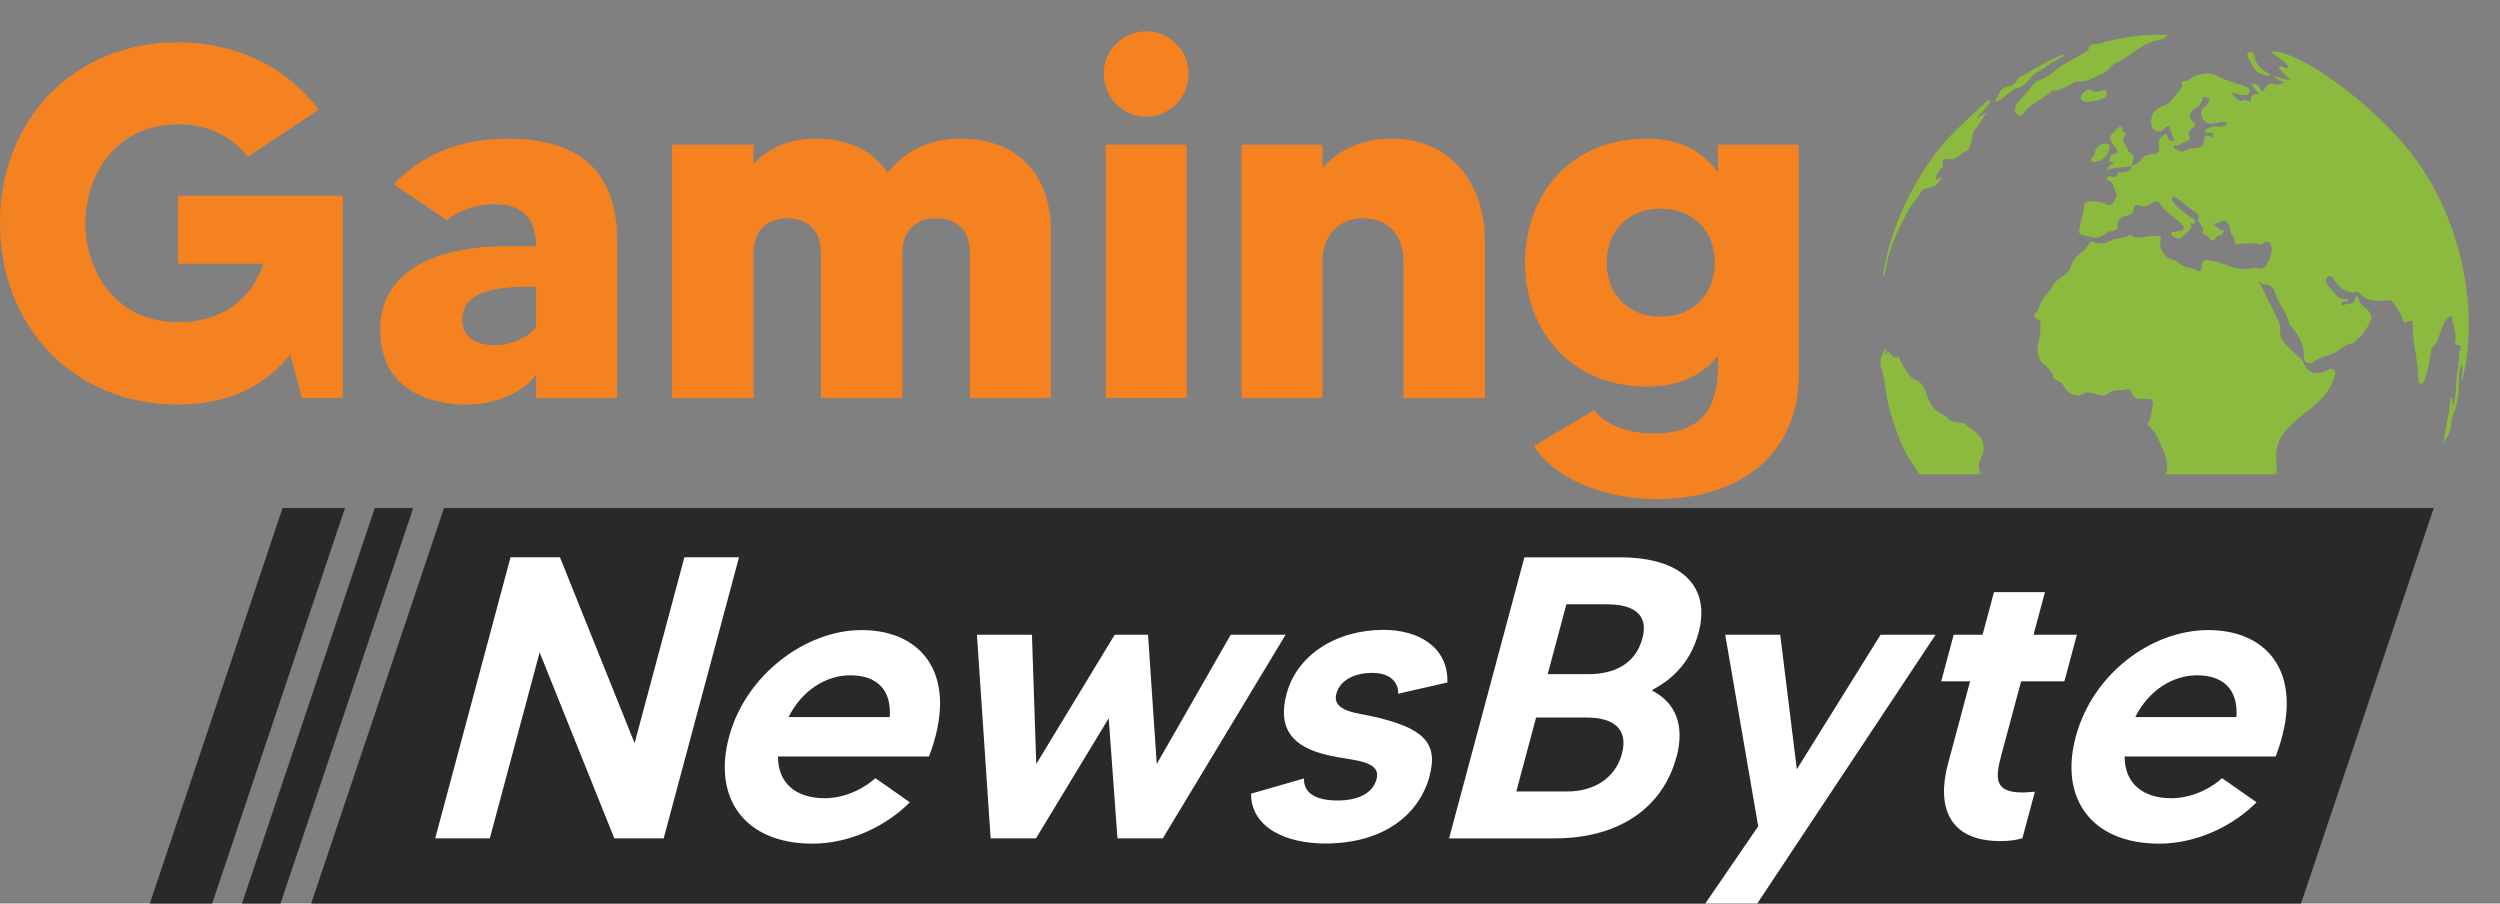 <?xml version="1.0" encoding="UTF-8"?>
<svg id="Layer_2" data-name="Layer 2" xmlns="http://www.w3.org/2000/svg" xmlns:xlink="http://www.w3.org/1999/xlink" viewBox="0 0 370.39 133.86">
  <rect x="0" y="0" width="370.39" height="133.86" fill="#808080" stroke="none"/>
  <defs>
    <style>
      .cls-1 {
        fill: #fff;
      }

      .cls-2 {
        fill: #f58220;
      }

      .cls-3 {
        clip-path: url(#clippath);
      }

      .cls-4 {
        fill: #8bba3f;
      }

      .cls-5 {
        fill: none;
      }

      .cls-6 {
        fill: #292929;
      }
    </style>
    <clipPath id="clippath">
      <rect class="cls-5" x="275.87" width="94.53" height="70.28"/>
    </clipPath>
  </defs>
  <g id="Layer_1-2" data-name="Layer 1">
    <g>
      <polygon class="cls-6" points="340.91 133.86 46.11 133.86 65.78 75.27 360.58 75.27 340.91 133.86"/>
      <polygon class="cls-6" points="41.86 75.27 22.2 133.86 31.44 133.86 51.11 75.27 41.86 75.27"/>
      <polygon class="cls-6" points="55.52 75.27 35.85 133.86 41.56 133.86 61.22 75.27 55.52 75.27"/>
      <g>
        <path class="cls-2" d="M50.78,28.99v29.98h-6.07l-1.7-6.44c-3.7,4.66-9.18,7.4-16.66,7.4C10.96,59.94,0,48.46,0,33.06S10.96,6.27,26.35,6.27c8.81,0,16.21,3.78,20.88,9.99l-10.51,6.96c-2.29-2.89-5.77-4.81-10.36-4.81-9.03,0-13.7,7.33-13.7,14.66s4.66,14.66,13.7,14.66c7.03,0,11.03-3.78,12.66-8.66h-12.66v-10.07h24.43Z"/>
        <path class="cls-2" d="M91.42,35.66v23.32h-11.99v-3.48c-2,2.89-6.44,4.44-10.29,4.44-5.03,0-12.81-1.92-12.81-11.03,0-12.44,16.14-12.44,18.66-12.44h4.44v-.15c0-3.55-1.78-6.07-6.14-6.07-3.04,0-5.63,1.18-7.11,2.37l-7.85-5.33c4.07-4.29,9.7-6.74,16.88-6.74,11.99,0,16.21,6.14,16.21,15.1Zm-11.99,6.81h-.96c-6,0-9.99,1.11-9.99,4.89,0,2.74,2.22,3.78,4.81,3.78s5.11-1.26,6.14-2.67v-6Z"/>
        <path class="cls-2" d="M155.68,34.18v24.8h-11.99v-21.54c0-4.22-3.11-5.11-5.03-5.11s-4.96,.96-4.96,5.11v21.54h-12.07v-21.54c0-4.22-3.04-5.11-4.96-5.11s-5.03,.96-5.03,5.11v21.54h-12.07V21.44h12.07v2.89c1.92-2.15,4.89-3.78,9.25-3.78,5.18,0,8.59,2,10.59,5.03,2.22-2.74,5.63-5.03,10.81-5.03,9.18,0,13.4,6.07,13.4,13.62Z"/>
        <path class="cls-2" d="M163.52,10.93c0-3.48,2.81-6.29,6.29-6.29s6.29,2.81,6.29,6.29-2.81,6.37-6.29,6.37-6.29-2.89-6.29-6.37Zm.3,10.51h11.99V58.97h-11.99V21.44Z"/>
        <path class="cls-2" d="M220,35.51v23.47h-12.07v-20.21c0-4.29-2.66-6.44-6-6.44s-6,2.3-6,6.44v20.21h-11.99V21.44h11.99v3.48c2.15-2.44,5.4-4.37,10.29-4.37,9.33,0,13.77,7.4,13.77,14.95Z"/>
        <path class="cls-2" d="M266.49,21.44V55.72c0,10.66-7.7,18.21-21.02,18.21-8.14,0-15.32-3.18-18.21-7.85l8.96-5.33c1.18,1.78,4.44,3.48,8.74,3.48,7.33,0,9.55-4,9.55-9.85v-1.7c-2.07,2.66-5.33,4.59-10.51,4.59-11.47,0-18.06-8.51-18.06-18.36s6.51-18.36,18.06-18.36c5.11,0,8.44,2.07,10.51,4.96v-4.07h11.99Zm-12.44,17.47c0-4.96-3.48-8-8-8-4.96,0-8,3.41-8,8s3.04,8,8,8c4.52,0,8-3.04,8-8Z"/>
      </g>
      <g>
        <path class="cls-1" d="M109.49,82.56l-11.16,41.64h-7.32l-11.06-27.54-7.38,27.54h-8.09l11.16-41.64h7.32l11.06,27.54,7.38-27.54h8.09Z"/>
        <path class="cls-1" d="M137.63,112.07h-22.37c-.01,4.04,2.74,6.19,6.91,6.19,3.45,0,6.32-1.84,7.52-2.97l5.11,3.57c-3.35,3.39-8.72,6.13-14.43,6.13-9.99,0-14.81-6.66-12.36-15.82s11.32-15.82,19.65-15.82c9.1,0,14.53,6.84,9.97,18.74Zm-5.81-5.83c.28-3.93-1.79-6.19-5.84-6.19-3.69,0-7.22,2.32-9.15,6.19h14.99Z"/>
        <path class="cls-1" d="M190.47,94.04l-18.19,30.16h-6.72l-1.3-17.79-10.77,17.79h-6.72l-2.03-30.16h8.15l.64,19.15,11.62-19.15h4.94l1.29,19.15,10.96-19.15h8.15Z"/>
        <path class="cls-1" d="M211.82,114.92c-1.59,5.95-7.04,10.05-15.48,10.05-5.77,0-10.98-2.32-10.99-7.38l7.86-2.26c-.1,1.25,.55,3.27,4.95,3.27,3.15,0,5.24-1.13,5.78-3.15,.77-2.86-3.61-2.74-6.97-3.51-5.51-1.19-7.74-3.99-6.35-9.16,1.53-5.71,7.29-9.46,14.37-9.46,5.18,0,9.6,2.56,9.45,7.79l-7.29,1.67c.06-1.55-1.02-3.09-3.87-3.09-2.2,0-4.68,.83-5.29,3.09-.72,2.68,3.28,2.86,5.52,3.39,6.95,1.61,9.68,3.63,8.3,8.74Z"/>
        <path class="cls-1" d="M248.36,112.19c-1.98,7.38-8.39,12.02-18.03,12.02h-15.64l11.16-41.64h14.1c9.52,0,13.48,4.52,11.7,11.18-1.04,3.87-3.39,6.66-6.84,8.45l-.03,.12c3.55,1.84,4.84,5.23,3.6,9.87Zm-16.29-22.66l-2.77,10.35h6.01c3.75,0,6.98-1.43,8.02-5.29s-1.74-5.06-5.25-5.06h-6.01Zm8.23,22.13c1.04-3.87-1.54-5.35-5.17-5.35h-7.55l-2.93,10.95h7.55c3.87,0,7.11-1.9,8.1-5.59Z"/>
        <path class="cls-1" d="M299.44,100.94l-2.95,11c-.92,3.45-.99,5.47,3.17,5.47,.54,0,1.27-.06,1.82-.12l-1.85,6.9c-.84,.24-1.72,.42-3.26,.42-7.73,0-9.44-5.18-7.77-11.42l3.28-12.25h-4.28l1.85-6.9h4.28l1.69-6.31h7.55l-1.69,6.31h6.42l-1.85,6.9h-6.42Z"/>
        <path class="cls-1" d="M337.15,112.07h-22.37c-.01,4.04,2.74,6.19,6.91,6.19,3.45,0,6.32-1.84,7.52-2.97l5.11,3.57c-3.35,3.39-8.72,6.13-14.43,6.13-9.99,0-14.81-6.66-12.36-15.82,2.53-9.46,11.32-15.82,19.65-15.82,9.1,0,14.53,6.84,9.97,18.74Zm-5.81-5.83c.28-3.93-1.79-6.19-5.84-6.19-3.69,0-7.22,2.32-9.15,6.19h14.99Z"/>
        <polygon class="cls-1" points="252.65 133.86 260.35 133.86 286.77 94.04 278.62 94.04 266.21 113.97 263.75 94.04 255.6 94.04 260.49 122.42 252.65 133.86"/>
      </g>
      <g class="cls-3">
        <g>
          <path class="cls-4" d="M315.79,24.6c.6-.18,1.09-.41,1.47-1.01,.34-.53,1.14-.73,1.71-.76,1.06-.05,1.03-.63,.89-1.32-.09-.46,0-.79,.31-1.11,.4-.41,.81-.99,1.07,.1,.13,.52,.52,.43,.91,.35-.1-.6-.5-1.07-.59-1.67-.1-.68-.49-.51-.85-.17-.48,.46-1.12,.72-1.59,.22-.52-.54-.48-1.35-.28-2.06,.26-.94,1.15-1.23,1.89-1.57,1.21-.56,1.65-1.79,2.54-2.62,.05-.05,.07-.18,.05-.26-.12-.45-.08-.68,.24-.69,.79,0,1.21-.7,1.92-.9,1.18-.34,2.15-.38,3.27,.24,1.05,.58,2.28,.85,3.42,1.26,.24,.08,.47,.18,.69,.29,.29,.15,.57,.35,.43,.73-.12,.33-.42,.48-.75,.46-.63-.05-1.24-.17-2.04-.49,.36,.42,.59,.68,.81,.93,.28,.32,.54,.58,1.04,.3,.35-.19,.7,.2,1.1,.16-.02-.81,.35-1.19,1.28-1.03-.42-.51-.88-.92-1.12-1.59,.59,.04,1.01,.14,1.21,.65,.2,.51,.35,.74,.74,.07,.29-.49,.76-.94,1.49-.61,.46,.2,.84-.26,1.4-.13-.46-.56-1.15-.49-1.59-1.1,.84,.23,1.54,.41,2.43,.65-.5-.88-1.4-1.18-1.69-2.02,.56-.21,.98,.35,1.51,.14-.56-1.18-1.82-1.57-2.69-2.4,4.53-.35,17.12,9.25,22.31,17.12,7.46,11.33,8.05,24.18,6.03,31.68-.2-.86,.24-1.59-.06-2.45-.45,1.04-.43,2.02-.4,2.97,.03,1.05-.18,2.06-.4,3.07-.21,.98-.75,1.88-.79,2.9-.04,1.04-.54,1.89-1.06,2.75,.15-2.32,1-4.53,.97-6.88,.49,.38,.27,.87,.48,1.33,.12-.82,.33-1.64,.35-2.46,.03-1.83,.43-3.62,.54-5.43,.02-.34,.6-1.17-.52-1.15-.21,0-.15-.43-.11-.68,.2-1.16-.34-2.22-.48-3.33-.05-.42-.27-.26-.51-.06-.72,.59-.91,1.47-1.23,2.26-.31,.79-.5,1.62-1.17,2.22-.23,.2-.21,.51-.24,.79-.17,1.31-.42,2.61-.87,3.85-.11,.31-.21,.76-.63,.7-.37-.05-.37-.51-.36-.79,.02-2.55-.81-5-.82-7.55,0-.42,.3-1.43-.87-.78-.4,.22-.6-.29-.67-.6-.16-.75-.73-1.26-1.06-1.91-.29-.59-.74-.8-1.46-.7-1.37,.18-2.74,.1-3.78-1.03-.16-.18-.38-.24-.6-.2-1.38,.21-2.22-.58-2.99-1.55-.29-.36-.58-1.09-1.12-.74-.52,.33-.21,1.1,.13,1.43,.83,.8,1.25,2.24,2.9,1.83-.15,.58-.45,.44-.71,.43-.17,0-.33,.08-.32,.26,.02,.24,.21,.32,.41,.22,.56-.29,1.61,.18,1.6-1.04,0-.21,.45-.31,.47-.03,.08,1.1,1.17,1.39,1.68,2.16,.65,.98,0,1.56-.29,2.15-.44,.89-1.18,1.62-1.93,2.29-.05,.04-.08,.14-.12,.14-1.24,.06-2.01,1.07-3.05,1.54-.99,.45-2.12,.59-3.02,1.3-.57,.45-1.4-.03-1.34-.83,.13-1.97-.93-3.38-2.09-4.76-.02-.02-.06-.04-.06-.07-.26-1.38-1.16-2.45-1.73-3.68-.43-.93-.48-2.22-2.02-2.16-.2,0-.41-.31-.83-.65,1.05,2.12,1.97,4.01,2.91,5.88,.25,.49,.41,.96,.33,1.53-.12,.84,.27,1.54,.83,2.12,.56,.59,1.18,1.13,1.78,1.68,.33,.3,.66,.57,.85,.99,.64,1.4,1.34,1.74,2.85,1.41,.12-.03,.24-.08,.36-.11,.43-.12,.86-.66,1.29-.25,.46,.44,.09,1.02-.07,1.5-.63,1.87-2.02,3.15-3.49,4.35-1.46,1.19-2.99,2.28-4.09,3.87-.86,1.25-.99,2.63-.86,4.05,.17,1.95-.13,3.63-2.01,4.68-.36,.2-.67,.48-1.04,.65-1.01,.47-1.65,1.09-1.33,2.34,.14,.53-.21,.9-.69,1.1-.76,.31-1.21,.82-1.53,1.63-.55,1.4-1.93,2.01-3.16,2.69-1,.55-2.16,.62-3.28,.69-.97,.06-1.25-.28-1.21-1.25,.02-.42-.18-.78-.36-1.15-.52-1.13-1.21-2.17-1.1-3.54,.09-1.05-.81-1.8-1.22-2.7-.39-.85-.45-1.62,.01-2.32,1.08-1.64,.83-3.22,.04-4.86-.57-1.18-.9-2.5-2.01-3.35-.17-.13-.19-.3-.07-.5,.48-.81,.41-1.76,.62-2.64,.14-.59-.07-.91-.71-.89-.38,.01-.75-.02-1.13-.02-.6,0-1.03-.24-1.26-.81-.12-.29-.26-.74-.59-.63-.91,.29-1.94-.05-2.77,.57-.55,.41-1.15,.48-1.77,.22-.85-.36-1.65-.46-2.48,.1-.51,.34-2-.35-2.35-1.14-.23-.51-.53-.82-1.04-.99-.27-.09-.57-.27-.61-.55-.16-.93-.9-1.39-1.51-1.96-.9-.85-1.03-2.22-.65-3.41,.28-.87,.2-1.85,.26-2.79,0-.09-.11-.25-.21-.28-1.05-.4-.84-.91-.14-1.47,.05-.04,.09-.1,.09-.16,.16-1.48,1.5-2.27,2.08-3.51,.38-.81,1.33-1.1,1.96-1.71,.38-.37,.66-.67,.76-1.17,.14-.67,.49-1.12,1.04-1.62,.5-.46,1.19-.89,1.51-1.56,.22-.45,.46-.47,.9-.32,.77,.26,1.55,.25,2.27-.2,.9-.56,2.05-.29,2.95-.85,.05-.03,.14-.04,.18,0,1.12,.78,2.27,.05,3.41,.06,1.07,.02,1.13,.08,.93,1.09-.16,.84,.69,2.15,1.55,2.36,.47,.11,.88,.29,1.24,.63,.79,.72,1.93,.59,2.83,1.13,.39,.23,.53-.31,.53-.66,0-.9,.49-1.03,1.24-.9,.78,.13,1.53,.35,2.26,.65,1.33,.54,2.67,.88,4.1,.48,.09-.02,.19-.04,.28-.02,.59,.11,1.22,.3,1.63-.32,.61-.94,1.02-1.97,.75-3.1-.11-.46-.6-.49-1.02-.32-.17,.07-.35,.34-.44,.3-.93-.33-1.87-.11-2.8-.12-.08,0-.2-.16-.23-.13-1.31,.8-.65-.76-1.15-1.02-.34-.18-.38-.94-.54-1.44-.24-.78-.76-1.01-1.44-.58-.25,.16-.53,.09-.89,.23,.53,.29,.57,.88,1.3,.9,.45,.01,.03,.62-.19,.74-.34,.17-.73,.2-.92,.64-.09,.22-.46,.21-.58,.05-.31-.43-.71-.68-1.17-.88-.05-.02-.12-.12-.1-.15,.53-.96-.99-1.44-.55-2.39,.08-.16-.07-.38-.24-.48-1.06-.62-1.92-1.51-2.93-2.2-.18-.12-.41-.52-.69-.11-.2,.3,0,.51,.2,.74,.74,.91,1.63,1.63,2.62,2.23,.27,.16,.61,.34,.5,.71-.13,.41-.5-.04-.8,.17,.43,.29,.3,.57,0,.89-.36,.39-.8,.69-1.13,1.13-.29,.37-1.33,.07-1.56-.39-.08-.17-.09-.3,.11-.37,.12-.04,.25-.04,.36-.09,.44-.2,1.2,.12,1.31-.45,.11-.58-.57-.93-.98-1.28-.9-.77-1.91-1.4-2.56-2.47-.4-.65-1.05-.1-1.41,.12-.54,.33-1,.43-1.57,.2-.51-.2-.82,.03-.85,.54-.04,.59-.38,.78-.88,.93-.83,.25-1.66,.53-1.5,1.7,.05,.36-.29,.43-.56,.53-.44,.15-.98,.21-1.31,.51-1.15,1.04-2.3,.4-3.46,.13-.29-.07-.41-.21-.38-.54,.12-1.3,.69-2.52,.74-3.84,.02-.54,.67-.6,1.13-.58,.69,.04,1.38,.1,2.03,.38,.37,.16,.84,.33,1.11-.1,.31-.49,.74-1.07,.42-1.64-.33-.59-.26-1.48-1.15-1.72-.13-.04-.26-.21-.16-.38,.1-.18,.3-.25,.49-.22,.5,.09,.99,.27,1.15-.51,.06-.29,.36-.08,.56-.07,.68,0,1.28-.15,1.45-.95h0Zm14.2-6.36c-.69-.37-1.32-.09-1.96,.03-.76,.14-1.42-.12-1.76-.77-.32-.62-.23-1.28,.45-1.73,.22-.15,.39-.4,.54-.64,.18-.29,.12-.53-.23-.67-.33-.13-.69-.17-.74,.25-.1,.77-.65,1.09-1.21,1.45-.7,.45-.85,1.31-.22,1.83,.58,.49,.39,.75-.09,1.05-.36,.23-.62,.64-.46,.94,.41,.8-.19,.9-.64,1.06-.45,.16-.77,.64-1.36,.51-.21-.05-.35,.44-.2,.45,.56,0,.91,.72,1.56,.36,.48-.27,.99-.42,1.6-.42,.52,0,1.18-.21,1.25-1.01,.05-.59,.18-1.23,1.03-.62,.15,.11,.31,.02,.38-.15,.07-.17-.02-.3-.14-.41-.19-.18-.41-.09-.62-.05-.19,.03-.41,.03-.46-.21-.05-.21,.12-.4,.28-.44,.51-.12,1-.47,1.54-.32,.59,.16,1.03,0,1.48-.49Z"/>
          <path class="cls-4" d="M302.58,87.92c-.99-.28-1.78-.84-2.6-1.33-4.18-2.53-7.8-5.7-10.84-9.52-.47-.59-.92-1.2-1.32-1.84-2.22-3.52-5.08-6.63-6.57-10.62-.87-2.33-1.63-4.67-1.9-7.16-.11-.99-.29-2.01-.64-2.93-.46-1.21,.3-2.07,.68-3.07v1.21c.28-.18,.03-.54,.37-.69,.39,.38,.51,1.33,1.41,.81,.02-.01,.17,.15,.22,.25,.4,.98,.94,1.88,1.63,2.69,.16,.19,.29,.42,.55,.49,.99,.27,1.52,1.06,1.78,1.92,.47,1.53,1.14,2.82,2.74,3.4,.11,.04,.24,.13,.3,.23,.51,.93,1.48,.68,2.27,.89,.12,.03,.31-.03,.36,.03,.71,.9,1.94,1.23,2.51,2.27,.6,1.1,.43,2.19-.16,3.23-.37,.66-.23,1.25,.03,1.89,.54,1.31,.92,2.67,1.07,4.08,.05,.46,.05,.81-.59,.95-.59,.13-.82,.66-.59,1.27,.14,.38,.25,.81,.51,1.11,.78,.91,.86,2.13,1.34,3.17,.24,.53,.44,1.04,.87,1.38,.53,.42,.37,1.14,.87,1.61,1.54,1.46,3.27,2.64,5.08,3.71,.22,.13,.54,.18,.62,.58Z"/>
          <path class="cls-4" d="M321.21,5.18c-.4,.44-.77,.61-1.17,.68-1.81,.31-3.25,1.34-4.67,2.39-.48,.35-.96,.7-1.53,.89-.96,.32-1.39,1.35-2.28,1.73-1.16,.49-2.22,1.27-3.58,1.2-.56-.03-.99,.36-1.46,.6-.7,.35-1.36,.78-2.19,.71-.11-.01-.27,.03-.35,.11-1.24,1.19-2.98,1.74-4.08,3.12-.22,.28-.5,.76-.88,.47-.34-.26-.62-.76-.4-1.25,.18-.39,.4-.81,.71-1.09,.68-.61,1.19-1.34,1.75-2.04,.25-.31,.57-.7,.92-.78,1.3-.29,2.18-1.3,3.17-1.99,1.28-.9,2.69-1.5,4-2.32,.08-.05,.24-.09,.24-.14-.02-1.17,1-.82,1.55-.98,3.29-.99,6.66-1.5,10.25-1.31Z"/>
          <path class="cls-4" d="M286.87,26.62c.45,.03,.47-.46,.82-.38-.33,.98-1.34,1.66-2.5,1.71-.28,.01-.48,.23-.58,.44-.43,.96-1.26,1.64-1.75,2.53-1.55,2.87-3.01,5.79-3.48,9.08-.04,.27-.13,.54-.24,.95-.2-.38-.09-.64-.05-.89,1.21-6.44,3.87-12.27,7.79-17.48,1.84-2.44,4.16-4.5,6.42-6.59,.18-.17,.36-.36,.56-.51,.3-.23,.54-.87,.92-.55,.31,.26-.23,.63-.44,.9-.41,.54-.91,1.01-1.45,1.6,.59-.01,.73-.6,1.35-.65-.5,.76-.84,1.55-1.41,2.09-.71,.67-.58,1.57-.85,2.34-.14,.41-.22,.94-.55,1.1-.94,.44-1.6,1.51-2.87,1.25-.38-.08-.9,.04-.7,.72,.11,.38-.2,.63-.43,.88-.37,.41-.58,.87-.57,1.46Z"/>
          <path class="cls-4" d="M337.78,77.97c-.87,.02-1.21-.39-1.02-1.16,.05-.21,.09-.44,.2-.62,.54-.9,1.12-1.77,1.44-2.8,.18-.58,.59-.85,1.26-.93,.94-.11,1.32-1.09,2.03-1.57,.19-.13,.25-.48,.59-.3,.28,.15,.26,.44,.17,.67-.55,1.33-.95,2.72-2.09,3.76-.58,.53-.94,1.3-1.35,2-.3,.52-.67,.89-1.23,.97Z"/>
          <path class="cls-4" d="M315.8,24.59c-1.16,.33-2.4,.07-3.59,.64,.03-.81,.65-.75,.98-1.01-.09-.36-.86,0-.66-.51,.13-.33,.01-.94,.77-.93,.57,.01,.49-.61,.21-.81-.33-.24-.42-.56-.62-.85-.45-.66-.23-1.16,.31-1.56,.24-.18,.34-.45,.56-.62,.38-.29,.74-.17,.67,.28-.07,.51,.79,.37,.5,.71-.92,1.07,.27,1.69,.43,2.52,0,.03,.02,.07,.04,.08,1.1,.51,.63,1.31,.37,2.06,0,0,0-.01,0-.01Z"/>
          <path class="cls-4" d="M295.44,15.09c.72-.73,.71-2.04,2.07-2.3,.58-.11,1.22-.5,1.51-1.17,.03-.08,.13-.14,.21-.19,2.14-1.08,4.08-2.55,6.4-3.29,.04-.01,.11,.04,.38,.13-1.67,.57-2.83,1.69-4.21,2.45-.4,.22-.75,.47-.99,.84-.44,.69-1.02,1.23-1.8,1.42-1.41,.36-2.05,1.88-3.57,2.11Z"/>
          <path class="cls-4" d="M312.05,14.13c.03-.08,.01,.08-.07,.2-.36,.5-2.96,.99-3.43,.61-.27-.22-.46-.49-.11-.92,.49-.6,.85-1.03,1.71-.51,.26,.16,.9,.11,1.35-.1,.5-.24,.71-.06,.55,.72Z"/>
          <path class="cls-4" d="M311.87,21.31c.78-.02,.83,.2,.59,.95-.32,1.03-.98,1.51-1.97,1.69-.22,.04-.46,.11-.61-.09-.17-.22,.02-.4,.14-.58,.12-.17,.3-.26,.32-.53,.05-.82,.72-1.42,1.52-1.44Z"/>
          <path class="cls-4" d="M336.35,11.17c-1,.12-2.04-.37-2.46-1.16-.28-.53-.61-1.02-.87-1.56-.15-.32-.01-.64,.34-.75,.27-.08,.54,.07,.58,.35,.17,1.49,1.16,2.3,2.35,2.96,.04,.02,.04,.11,.06,.16Z"/>
        </g>
      </g>
    </g>
  </g>
</svg>